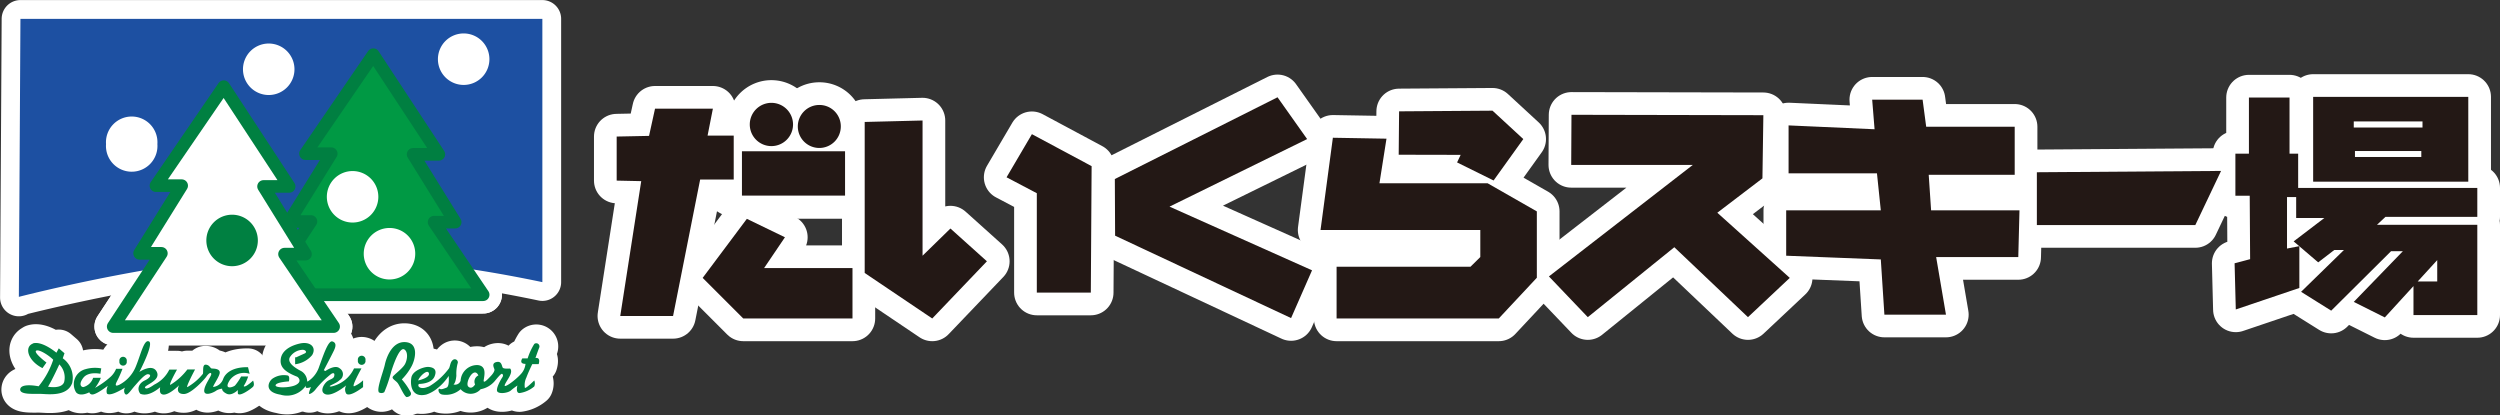 <svg xmlns="http://www.w3.org/2000/svg" viewBox="0 0 188.39 31.29"><rect x="0" y="0" width="188.39" height="31.29" fill="#333333" stroke="none"/><defs><style>.cls-1,.cls-5,.cls-8,.cls-9{fill:#fff;}.cls-1,.cls-8,.cls-9{stroke:#fff;}.cls-1,.cls-4,.cls-6,.cls-8,.cls-9{stroke-linecap:round;}.cls-1,.cls-11,.cls-4,.cls-6,.cls-8,.cls-9{stroke-linejoin:round;}.cls-1{stroke-width:2.83px;}.cls-2{fill:#1d50a2;}.cls-3{fill:#094;}.cls-11,.cls-4,.cls-6{fill:none;}.cls-4{stroke:#007f41;}.cls-4,.cls-6{stroke-width:0.95px;}.cls-6{stroke:#008041;}.cls-7{fill:#008041;}.cls-8{stroke-width:3.42px;}.cls-9{stroke-width:6.83px;}.cls-10{fill:#231815;}.cls-11{stroke:#231815;stroke-width:3.34px;}</style></defs><g id="レイヤー_2" data-name="レイヤー 2"><g id="レイヤー_1-2" data-name="レイヤー 1"><path class="cls-1" d="M1.42,22.37s12.4-3.22,21.14-3.22a99.43,99.43,0,0,1,18.31,2.11V1.42H1.54l-.12,21"/><polygon class="cls-1" points="28.13 4.12 23.02 11.58 24.96 11.58 21.79 16.69 23.43 16.69 19.8 22.21 36.41 22.21 32.71 16.74 34.3 16.74 31.13 11.63 33.07 11.63 28.13 4.12"/><polygon class="cls-1" points="28.13 4.12 23.02 11.58 24.96 11.58 21.79 16.69 23.43 16.69 19.8 22.21 36.41 22.21 32.71 16.74 34.3 16.74 31.13 11.63 33.07 11.63 28.13 4.12"/><polygon class="cls-1" points="16.86 6.53 11.75 13.99 13.69 13.99 10.52 19.09 12.16 19.09 8.53 24.61 25.14 24.61 21.44 19.15 23.02 19.15 19.86 14.05 21.79 14.05 16.86 6.53"/><polygon class="cls-1" points="16.86 6.53 11.75 13.99 13.69 13.99 10.52 19.09 12.16 19.09 8.53 24.61 25.14 24.61 21.44 19.15 23.02 19.15 19.86 14.05 21.79 14.05 16.86 6.53"/><path class="cls-1" d="M19.43,18.11a1.94,1.94,0,1,1-1.95-1.93,1.94,1.94,0,0,1,1.95,1.93"/><path class="cls-1" d="M28.51,14.82a1.94,1.94,0,1,1-1.94-1.93,1.94,1.94,0,0,1,1.94,1.93"/><path class="cls-1" d="M11.86,10.86a1.94,1.94,0,1,1-3.87,0,1.94,1.94,0,1,1,3.87,0"/><path class="cls-1" d="M22.19,5.22a1.94,1.94,0,1,1-1.94-1.94,1.94,1.94,0,0,1,1.94,1.94"/><path class="cls-1" d="M36.88,4.46a1.94,1.94,0,1,1-1.94-1.94,1.94,1.94,0,0,1,1.94,1.94"/><path class="cls-1" d="M31.29,19.12a1.94,1.94,0,1,1-1.94-1.94,1.93,1.93,0,0,1,1.94,1.94"/><path class="cls-1" d="M4.47,27.46s-.5,1.1-.85,1.68c0,0,1,.2,1.21-.34a1.4,1.4,0,0,0-.36-1.34m-2-1.58c.7-.22,1.78.7,1.78.7l.18-.33.43.37L4.73,27a1.8,1.8,0,0,1,.71,1.86c-.38,1.07-1.88.83-2.41.82s-1.48.07-1.51-.31c0-.55,1.39-.26,1.39-.26a6.22,6.22,0,0,0,1.1-2c-.28-.3-1.09-.83-1.29-.68s.78.89.78.89l-.3.42C2.07,27.17,1.81,26.11,2.51,25.88Z"/><path class="cls-1" d="M7.58,28.17s-.91-.21-1.3.3-.15.7,0,.7a1.08,1.08,0,0,0,.74-.7h.58a3.17,3.17,0,0,1-.44.76,6.3,6.3,0,0,0,1.2-.86,1.65,1.65,0,0,0,.39-.58h.48a8.29,8.29,0,0,1-.41.93c-.2.38-.06.38.16.28a2.68,2.68,0,0,0,1.25-1.37c.38-.91.62-2.09,1-1.9s-.73,2.3-.73,2.3,1-.68,1.32,0-1,1-.89,1.19.61-.18.7-.24a2.46,2.46,0,0,0,1.13-1.13l.58,0S12.69,29,12.84,29a4.65,4.65,0,0,0,1.28-1.16h.58s-.73,1.37-.58,1.33a4.13,4.13,0,0,0,1.17-1c.05-.2-.06-.72.23-.69s.31.28.45.29.67,0,.58.38-.67,1.13-.42,1a.91.91,0,0,0,.69-.6c.18-.47.75-.9,1.87-.88l.12.5a1.32,1.32,0,0,0-1.49.47c-.51.79.24.54.39.41a4,4,0,0,0,.46-.68h.53a2.93,2.93,0,0,1-.33.71c0,.11.21,0,.35-.11a3.36,3.36,0,0,0,.35-.29s.14.31,0,.46-1,.77-1.14.53a.88.88,0,0,1,0-.28s-.46.47-.85.28-.34-.38-.34-.38a1,1,0,0,0-.51.19c-.32.19-.88.36-.84-.08s.56-1.07.53-1.23-.23,0-.37.21-1.13,1.29-1.67,1.31-.54-.37-.38-.66c0,0-1,1-1.38.62-.12-.13-.05-.47-.05-.47s-.85.78-1.5.49c-.27-.35-.12-.78.34-1s.5-.45.25-.47-.74.58-1,.87-.52.71-.67.66-.18-.37-.07-.5-1,.68-1.35.44c-.11-.21.05-.6.05-.6s-1,.79-1.25.64a.21.21,0,0,1-.14-.15s-.68.38-1,0a1.17,1.17,0,0,1,.71-1.74,2.59,2.59,0,0,1,1.19-.06l-.07.42"/><path class="cls-1" d="M9.55,27.22a.28.28,0,1,1-.55,0,.28.28,0,1,1,.55,0"/><path class="cls-1" d="M27.54,27.15a.29.29,0,1,1-.57,0,.29.29,0,1,1,.57,0"/><path class="cls-1" d="M22.24,26.92l0,.53a2,2,0,0,0,1.28-.69c.35-.58-.12-1.06-.94-.87s-1.34.6-1.42,1.14.17.95,1.24,1.36c.17.12.33.41-.13.63s-1.57.23-1.5,0,1-.28,1-.28.09-.36-.07-.44a1.51,1.51,0,0,0-1.19.25c-.35.3-.55,1,.62,1.19a1.72,1.72,0,0,0,2-.81.91.91,0,0,0-.5-1c-.38-.2-1.09-.64-.74-1.08a1.17,1.17,0,0,1,.92-.49c.21,0,.35.18.16.27l-.66.3"/><path class="cls-1" d="M23.2,28.74a2.07,2.07,0,0,0,.85-1.11c.3-.81.68-2,1-1.9s.25.39.12.67-.77,1.5-.77,1.5l.12.06s.72-.52,1.08-.2a.52.52,0,0,1,0,.88c-.29.29-1,.46-.66.49a2.46,2.46,0,0,0,1.74-1.37h.56s-.77,1.37-.56,1.35a2.24,2.24,0,0,0,.68-.45v.51s-1,.79-1.27.49a.61.61,0,0,1,0-.62s-1.32,1.11-1.75.53c-.16-.26.11-.67.31-.83s.48-.19.53-.38,0-.31-.21-.19a7.18,7.18,0,0,0-1.18,1.16c-.17.24-.51.45-.51.31a1.63,1.63,0,0,1,.16-.47s-.39.14-.4,0-.15-.3.15-.44"/><path class="cls-1" d="M28.53,29.55a.37.37,0,0,0,.43,0A10.18,10.18,0,0,0,29.48,28c.28-.88.69-1.88,1-1.66s.2.86,0,1.16-.72.69-.86.86.19.3.35.51.52,1.07.69,1.05.36-.12.3-.33a5.06,5.06,0,0,0-.68-1,4.25,4.25,0,0,0,.74-1c.3-.57.54-1.75-.48-1.81S29.1,27,29,27.48s-.64,1.85-.45,2.07"/><path class="cls-1" d="M31.51,28.67s.9-.19.81-.54-.71.23-.81.54m3.79.47c.26.24.5-.17.5-.17a.51.51,0,0,1,.25-.68C35.7,27.54,35,28.91,35.3,29.14Zm-3,0a5.11,5.11,0,0,0,1.54-1.39c.09-.19.09-.47.28-.62a.23.23,0,0,1,.36.27,3.15,3.15,0,0,0-.09.92c-.06.59-.22.65-.22.65a.44.44,0,0,0,.54-.28A1.25,1.25,0,0,1,36,27.51c.69.07.5.78.45,1.13s.38-.14.55-.32.28-.37.26-.48-.26-.47.16-.56.38.35.48.44.54.05.54.05c.28.31-.28.9-.4,1.23s.8-.36,1.18-.78a1.31,1.31,0,0,0,.38-.8c-.53,0-.24-.41-.24-.41l.4,0a4.93,4.93,0,0,1,.5-1.09.24.24,0,0,1,.38.26c-.1.24-.29.8-.29.8.43-.07.24.46.24.46h-.48s-.3.61-.44,1a1.31,1.31,0,0,0-.12.78c.05.11.71-.55.71-.55a.58.58,0,0,1,0,.45,2.16,2.16,0,0,1-1.11.5c-.32,0-.16-.57-.16-.57a5.86,5.86,0,0,0-.5.38c-.19.17-.82.28-1,.09s.27-.95.36-1.08.05-.22,0-.26-.13,0-.57.54a1.83,1.83,0,0,1-1.06.61,1,1,0,0,1-1.51,0,1.67,1.67,0,0,1-1.39.4c-.34-.07-.32-.5-.19-.43s.28,0,.52-.09.16-.88.16-.88a3.88,3.88,0,0,1-.81.9,2.65,2.65,0,0,1-.87.5C31,30,30.9,29,31,28.45s1-.82,1.28-.8.71.12.47.71-1.18.57-1.18.57C31.4,29.14,31.73,29.38,32.27,29.14Z"/><path class="cls-2" d="M1.42,22.37s12.4-3.22,21.14-3.22a99.43,99.43,0,0,1,18.31,2.11V1.42H1.54l-.12,21"/><polygon class="cls-3" points="28.13 4.12 23.02 11.58 24.96 11.58 21.79 16.69 23.43 16.69 19.8 22.21 36.41 22.21 32.71 16.74 34.3 16.74 31.13 11.63 33.07 11.63 28.13 4.12"/><polygon class="cls-4" points="28.13 4.12 23.02 11.58 24.96 11.58 21.79 16.69 23.43 16.69 19.8 22.21 36.41 22.21 32.71 16.74 34.3 16.74 31.13 11.63 33.07 11.63 28.13 4.12"/><polygon class="cls-5" points="16.86 6.53 11.75 13.99 13.69 13.99 10.52 19.09 12.16 19.09 8.53 24.61 25.14 24.61 21.44 19.15 23.02 19.15 19.86 14.05 21.79 14.05 16.86 6.53"/><polygon class="cls-6" points="16.86 6.53 11.75 13.99 13.69 13.99 10.52 19.09 12.16 19.09 8.53 24.61 25.14 24.61 21.44 19.15 23.02 19.15 19.86 14.05 21.79 14.05 16.86 6.53"/><path class="cls-7" d="M19.43,18.11a1.94,1.94,0,1,1-1.95-1.93,1.94,1.94,0,0,1,1.95,1.93"/><path class="cls-5" d="M28.51,14.82a1.94,1.94,0,1,1-1.94-1.93,1.94,1.94,0,0,1,1.94,1.93"/><path class="cls-5" d="M11.86,10.86a1.94,1.94,0,1,1-3.87,0,1.94,1.94,0,1,1,3.87,0"/><path class="cls-5" d="M22.19,5.22a1.94,1.94,0,1,1-1.94-1.94,1.94,1.94,0,0,1,1.94,1.94"/><path class="cls-5" d="M36.88,4.46a1.94,1.94,0,1,1-1.94-1.94,1.94,1.94,0,0,1,1.94,1.94"/><path class="cls-5" d="M31.29,19.12a1.94,1.94,0,1,1-1.94-1.94,1.93,1.93,0,0,1,1.94,1.94"/><path class="cls-7" d="M4.47,27.46s-.5,1.1-.85,1.68c0,0,1,.2,1.21-.34a1.4,1.4,0,0,0-.36-1.34m-2-1.58c.7-.22,1.78.7,1.78.7l.18-.33.43.37L4.73,27a1.8,1.8,0,0,1,.71,1.86c-.38,1.07-1.88.83-2.41.82s-1.48.07-1.51-.31c0-.55,1.39-.26,1.39-.26a6.22,6.22,0,0,0,1.1-2c-.28-.3-1.09-.83-1.29-.68s.78.89.78.89l-.3.42C2.07,27.17,1.81,26.11,2.51,25.88Z"/><path class="cls-7" d="M7.58,28.17s-.91-.21-1.3.3-.15.7,0,.7a1.08,1.08,0,0,0,.74-.7h.58a3.17,3.17,0,0,1-.44.76,6.3,6.3,0,0,0,1.2-.86,1.65,1.65,0,0,0,.39-.58h.48a8.29,8.29,0,0,1-.41.93c-.2.38-.06.38.16.28a2.68,2.68,0,0,0,1.25-1.37c.38-.91.62-2.09,1-1.9s-.73,2.3-.73,2.3,1-.68,1.32,0-1,1-.89,1.19.61-.18.7-.24a2.46,2.46,0,0,0,1.13-1.13l.58,0S12.69,29,12.84,29a4.65,4.65,0,0,0,1.28-1.16h.58s-.73,1.37-.58,1.33a4.13,4.13,0,0,0,1.17-1c.05-.2-.06-.72.23-.69s.31.28.45.29.67,0,.58.38-.67,1.13-.42,1a.91.91,0,0,0,.69-.6c.18-.47.75-.9,1.87-.88l.12.5a1.32,1.32,0,0,0-1.49.47c-.51.79.24.54.39.41a4,4,0,0,0,.46-.68h.53a2.93,2.93,0,0,1-.33.71c0,.11.21,0,.35-.11a3.36,3.36,0,0,0,.35-.29s.14.31,0,.46-1,.77-1.14.53a.88.88,0,0,1,0-.28s-.46.47-.85.28-.34-.38-.34-.38a1,1,0,0,0-.51.19c-.32.19-.88.36-.84-.08s.56-1.07.53-1.23-.23,0-.37.21-1.13,1.29-1.67,1.31-.54-.37-.38-.66c0,0-1,1-1.38.62-.12-.13-.05-.47-.05-.47s-.85.78-1.5.49c-.27-.35-.12-.78.34-1s.5-.45.25-.47-.74.58-1,.87-.52.71-.67.66-.18-.37-.07-.5-1,.68-1.35.44c-.11-.21.05-.6.05-.6s-1,.79-1.25.64a.21.21,0,0,1-.14-.15s-.68.38-1,0a1.17,1.17,0,0,1,.71-1.74,2.59,2.59,0,0,1,1.19-.06l-.07.42"/><path class="cls-7" d="M9.55,27.22a.28.28,0,1,1-.55,0,.28.28,0,1,1,.55,0"/><path class="cls-7" d="M27.54,27.15a.29.29,0,1,1-.57,0,.29.29,0,1,1,.57,0"/><path class="cls-7" d="M22.24,26.92l0,.53a2,2,0,0,0,1.28-.69c.35-.58-.12-1.06-.94-.87s-1.34.6-1.42,1.14.17.95,1.24,1.36c.17.12.33.41-.13.63s-1.57.23-1.5,0,1-.28,1-.28.09-.36-.07-.44a1.51,1.51,0,0,0-1.19.25c-.35.3-.55,1,.62,1.19a1.72,1.72,0,0,0,2-.81.91.91,0,0,0-.5-1c-.38-.2-1.09-.64-.74-1.08a1.17,1.17,0,0,1,.92-.49c.21,0,.35.18.16.27l-.66.3"/><path class="cls-7" d="M23.2,28.74a2.07,2.07,0,0,0,.85-1.11c.3-.81.68-2,1-1.9s.25.39.12.67-.77,1.5-.77,1.5l.12.06s.72-.52,1.08-.2a.52.52,0,0,1,0,.88c-.29.29-1,.46-.66.49a2.46,2.46,0,0,0,1.74-1.37h.56s-.77,1.37-.56,1.35a2.24,2.24,0,0,0,.68-.45v.51s-1,.79-1.27.49a.61.61,0,0,1,0-.62s-1.32,1.11-1.75.53c-.16-.26.11-.67.31-.83s.48-.19.53-.38,0-.31-.21-.19a7.18,7.18,0,0,0-1.18,1.16c-.17.24-.51.45-.51.31a1.63,1.63,0,0,1,.16-.47s-.39.14-.4,0-.15-.3.15-.44"/><path class="cls-7" d="M28.53,29.55a.37.37,0,0,0,.43,0A10.18,10.18,0,0,0,29.48,28c.28-.88.69-1.88,1-1.66s.2.86,0,1.16-.72.69-.86.86.19.3.35.51.52,1.07.69,1.05.36-.12.3-.33a5.06,5.06,0,0,0-.68-1,4.25,4.25,0,0,0,.74-1c.3-.57.54-1.75-.48-1.81S29.1,27,29,27.48s-.64,1.85-.45,2.07"/><path class="cls-7" d="M31.51,28.67s.9-.19.81-.54-.71.23-.81.54m3.79.47c.26.24.5-.17.5-.17a.51.51,0,0,1,.25-.68C35.7,27.54,35,28.91,35.3,29.14Zm-3,0a5.11,5.11,0,0,0,1.54-1.39c.09-.19.09-.47.28-.62a.23.23,0,0,1,.36.27,3.15,3.15,0,0,0-.09.92c-.06.59-.22.65-.22.65a.44.44,0,0,0,.54-.28A1.25,1.25,0,0,1,36,27.51c.69.07.5.78.45,1.13s.38-.14.55-.32.28-.37.26-.48-.26-.47.16-.56.38.35.48.44.54.05.54.05c.28.31-.28.9-.4,1.23s.8-.36,1.18-.78a1.31,1.31,0,0,0,.38-.8c-.53,0-.24-.41-.24-.41l.4,0a4.93,4.93,0,0,1,.5-1.09.24.24,0,0,1,.38.26c-.1.24-.29.8-.29.8.43-.07.24.46.24.46h-.48s-.3.61-.44,1a1.31,1.31,0,0,0-.12.78c.05.11.71-.55.71-.55a.58.58,0,0,1,0,.45,2.16,2.16,0,0,1-1.11.5c-.32,0-.16-.57-.16-.57a5.86,5.86,0,0,0-.5.38c-.19.17-.82.28-1,.09s.27-.95.36-1.08.05-.22,0-.26-.13,0-.57.54a1.83,1.83,0,0,1-1.06.61,1,1,0,0,1-1.51,0,1.67,1.67,0,0,1-1.39.4c-.34-.07-.32-.5-.19-.43s.28,0,.52-.09.16-.88.16-.88a3.88,3.88,0,0,1-.81.9,2.65,2.65,0,0,1-.87.5C31,30,30.9,29,31,28.45s1-.82,1.28-.8.71.12.47.71-1.18.57-1.18.57C31.4,29.14,31.73,29.38,32.27,29.14Z"/><polyline class="cls-8" points="46.47 10.29 46.47 13.61 48.32 13.65 46.74 23.81 50.72 23.81 52.76 13.53 55.29 13.53 55.29 10.22 53.32 10.22 53.72 8.19 49.36 8.19 48.91 10.24 46.47 10.29"/><line class="cls-9" x1="55.91" y1="13.07" x2="63.68" y2="13.07"/><path class="cls-8" d="M59.76,9.38a1.63,1.63,0,1,1-1.63-1.63,1.63,1.63,0,0,1,1.63,1.63"/><path class="cls-8" d="M63.36,9.52a1.62,1.62,0,1,1-1.62-1.61,1.61,1.61,0,0,1,1.62,1.61"/><polyline class="cls-8" points="56.28 16.49 59.15 17.88 57.58 20.2 64.24 20.2 64.24 24 56.01 24 52.95 20.94 56.28 16.49"/><polyline class="cls-8" points="65.16 9.19 65.16 20.57 70.25 24 74.37 19.69 71.62 17.22 69.52 19.27 69.52 9.08 65.16 9.19"/><polyline class="cls-8" points="77.76 10.11 75.85 13.36 78.13 14.56 78.13 22.05 82.2 22.05 82.26 12.52 77.76 10.11"/><polyline class="cls-8" points="96.27 7.33 84.01 13.49 84.03 17.76 97.29 23.97 98.87 20.37 88.13 15.57 98.5 10.48 96.27 7.33"/><polyline class="cls-8" points="100.44 10.38 99.51 17.33 111.55 17.33 111.55 19.37 110.81 20.1 100.72 20.1 100.72 24 112.94 24 115.81 20.93 115.81 15.93 112.1 13.81 103.95 13.81 104.48 10.45 100.44 10.38"/><polyline class="cls-8" points="105.43 8.39 105.4 11.66 110.07 11.67 109.8 12.24 112.55 13.6 114.79 10.48 112.47 8.34 105.43 8.39"/><polyline class="cls-8" points="118.42 8.65 118.4 12.43 127.56 12.43 116.72 20.83 119.65 23.9 126.17 18.63 131.72 23.9 134.87 20.94 129.41 16.03 132.81 13.44 132.88 8.68 118.42 8.65"/><polyline class="cls-8" points="134.78 9.45 134.78 13.06 141.44 13.06 141.73 15.85 134.6 15.85 134.6 19.27 141.73 19.55 142 23.71 146.64 23.71 145.9 19.37 152.09 19.37 152.18 15.85 145.52 15.85 145.34 13.17 151.82 13.17 151.82 9.55 145.15 9.55 144.88 7.51 141.08 7.51 141.26 9.74 134.78 9.45"/><polyline class="cls-8" points="153.49 12.98 153.49 16.96 165.43 16.96 167.37 12.88 153.49 12.98"/><polyline class="cls-8" points="168.45 11.58 168.45 14.75 169.53 14.75 169.56 19.53 168.39 19.84 168.48 23.32 173.27 21.7 173.27 18.55 172.34 18.73 172.34 14.85 173.18 14.85 173.18 11.58 172.53 11.58 172.53 7.35 169.47 7.35 169.47 11.58 168.45 11.58"/><path class="cls-8" d="M182.46,11.38h-5v.45h5Zm.09-2.23h-5.18v.46h5.18ZM186,13.69H174.31V7.3H186Z"/><polyline class="cls-8" points="173.03 14.3 173.03 16.43 175.15 16.43 172.84 18.19 174.69 19.77 175.9 18.84 176.63 18.84 173.4 21.99 175.67 23.41 180.18 18.93 181.07 18.93 177.37 22.75 179.71 23.92 183.66 19.6 183.66 21.21 181.87 21.21 181.87 23.74 186.68 23.74 186.68 16.94 179.12 16.94 179.76 16.34 186.68 16.34 186.68 14.16 173.11 14.16 173.03 14.3"/><polyline class="cls-10" points="46.47 10.29 46.47 13.61 48.32 13.65 46.74 23.81 50.72 23.81 52.76 13.53 55.29 13.53 55.29 10.22 53.32 10.22 53.72 8.19 49.36 8.19 48.91 10.24 46.47 10.29"/><line class="cls-11" x1="55.91" y1="13.07" x2="63.68" y2="13.07"/><path class="cls-10" d="M59.76,9.38a1.63,1.63,0,1,1-1.63-1.63,1.63,1.63,0,0,1,1.63,1.63"/><path class="cls-10" d="M63.36,9.52a1.62,1.62,0,1,1-1.62-1.61,1.61,1.61,0,0,1,1.62,1.61"/><polyline class="cls-10" points="56.28 16.49 59.15 17.88 57.58 20.2 64.24 20.2 64.24 24 56.01 24 52.95 20.94 56.28 16.49"/><polyline class="cls-10" points="65.16 9.19 65.16 20.57 70.25 24 74.37 19.69 71.62 17.22 69.52 19.27 69.52 9.08 65.16 9.19"/><polyline class="cls-10" points="77.76 10.11 75.85 13.36 78.13 14.56 78.13 22.05 82.2 22.05 82.26 12.52 77.76 10.11"/><polyline class="cls-10" points="96.27 7.33 84.01 13.49 84.03 17.76 97.29 23.97 98.87 20.37 88.13 15.57 98.5 10.48 96.27 7.33"/><polyline class="cls-10" points="100.44 10.38 99.51 17.33 111.55 17.33 111.55 19.37 110.81 20.1 100.72 20.1 100.72 24 112.94 24 115.81 20.93 115.81 15.93 112.1 13.81 103.95 13.81 104.48 10.45 100.44 10.38"/><polyline class="cls-10" points="105.43 8.39 105.4 11.66 110.07 11.67 109.8 12.24 112.55 13.6 114.79 10.48 112.47 8.34 105.43 8.39"/><polyline class="cls-10" points="118.42 8.65 118.4 12.43 127.56 12.43 116.72 20.83 119.65 23.9 126.17 18.63 131.72 23.9 134.87 20.94 129.41 16.03 132.81 13.44 132.88 8.68 118.42 8.65"/><polyline class="cls-10" points="134.78 9.45 134.78 13.06 141.44 13.06 141.73 15.85 134.6 15.85 134.6 19.27 141.73 19.55 142 23.71 146.64 23.71 145.9 19.37 152.09 19.37 152.18 15.85 145.52 15.85 145.34 13.17 151.82 13.17 151.82 9.55 145.15 9.55 144.88 7.51 141.08 7.51 141.26 9.74 134.78 9.45"/><polyline class="cls-10" points="153.49 12.98 153.49 16.96 165.43 16.96 167.37 12.88 153.49 12.98"/><polyline class="cls-10" points="168.45 11.58 168.45 14.75 169.53 14.75 169.56 19.53 168.39 19.84 168.48 23.32 173.27 21.7 173.27 18.55 172.34 18.73 172.34 14.85 173.18 14.85 173.18 11.58 172.53 11.58 172.53 7.35 169.47 7.35 169.47 11.58 168.45 11.58"/><path class="cls-10" d="M182.46,11.38h-5v.45h5Zm.09-2.23h-5.18v.46h5.18ZM186,13.69H174.31V7.3H186Z"/><polyline class="cls-10" points="173.03 14.3 173.03 16.43 175.15 16.43 172.84 18.19 174.69 19.77 175.9 18.84 176.63 18.84 173.4 21.99 175.67 23.41 180.18 18.93 181.07 18.93 177.37 22.75 179.71 23.92 183.66 19.6 183.66 21.21 181.87 21.21 181.87 23.74 186.68 23.74 186.68 16.94 179.12 16.94 179.76 16.34 186.68 16.34 186.68 14.16 173.11 14.16 173.03 14.3"/></g></g></svg>